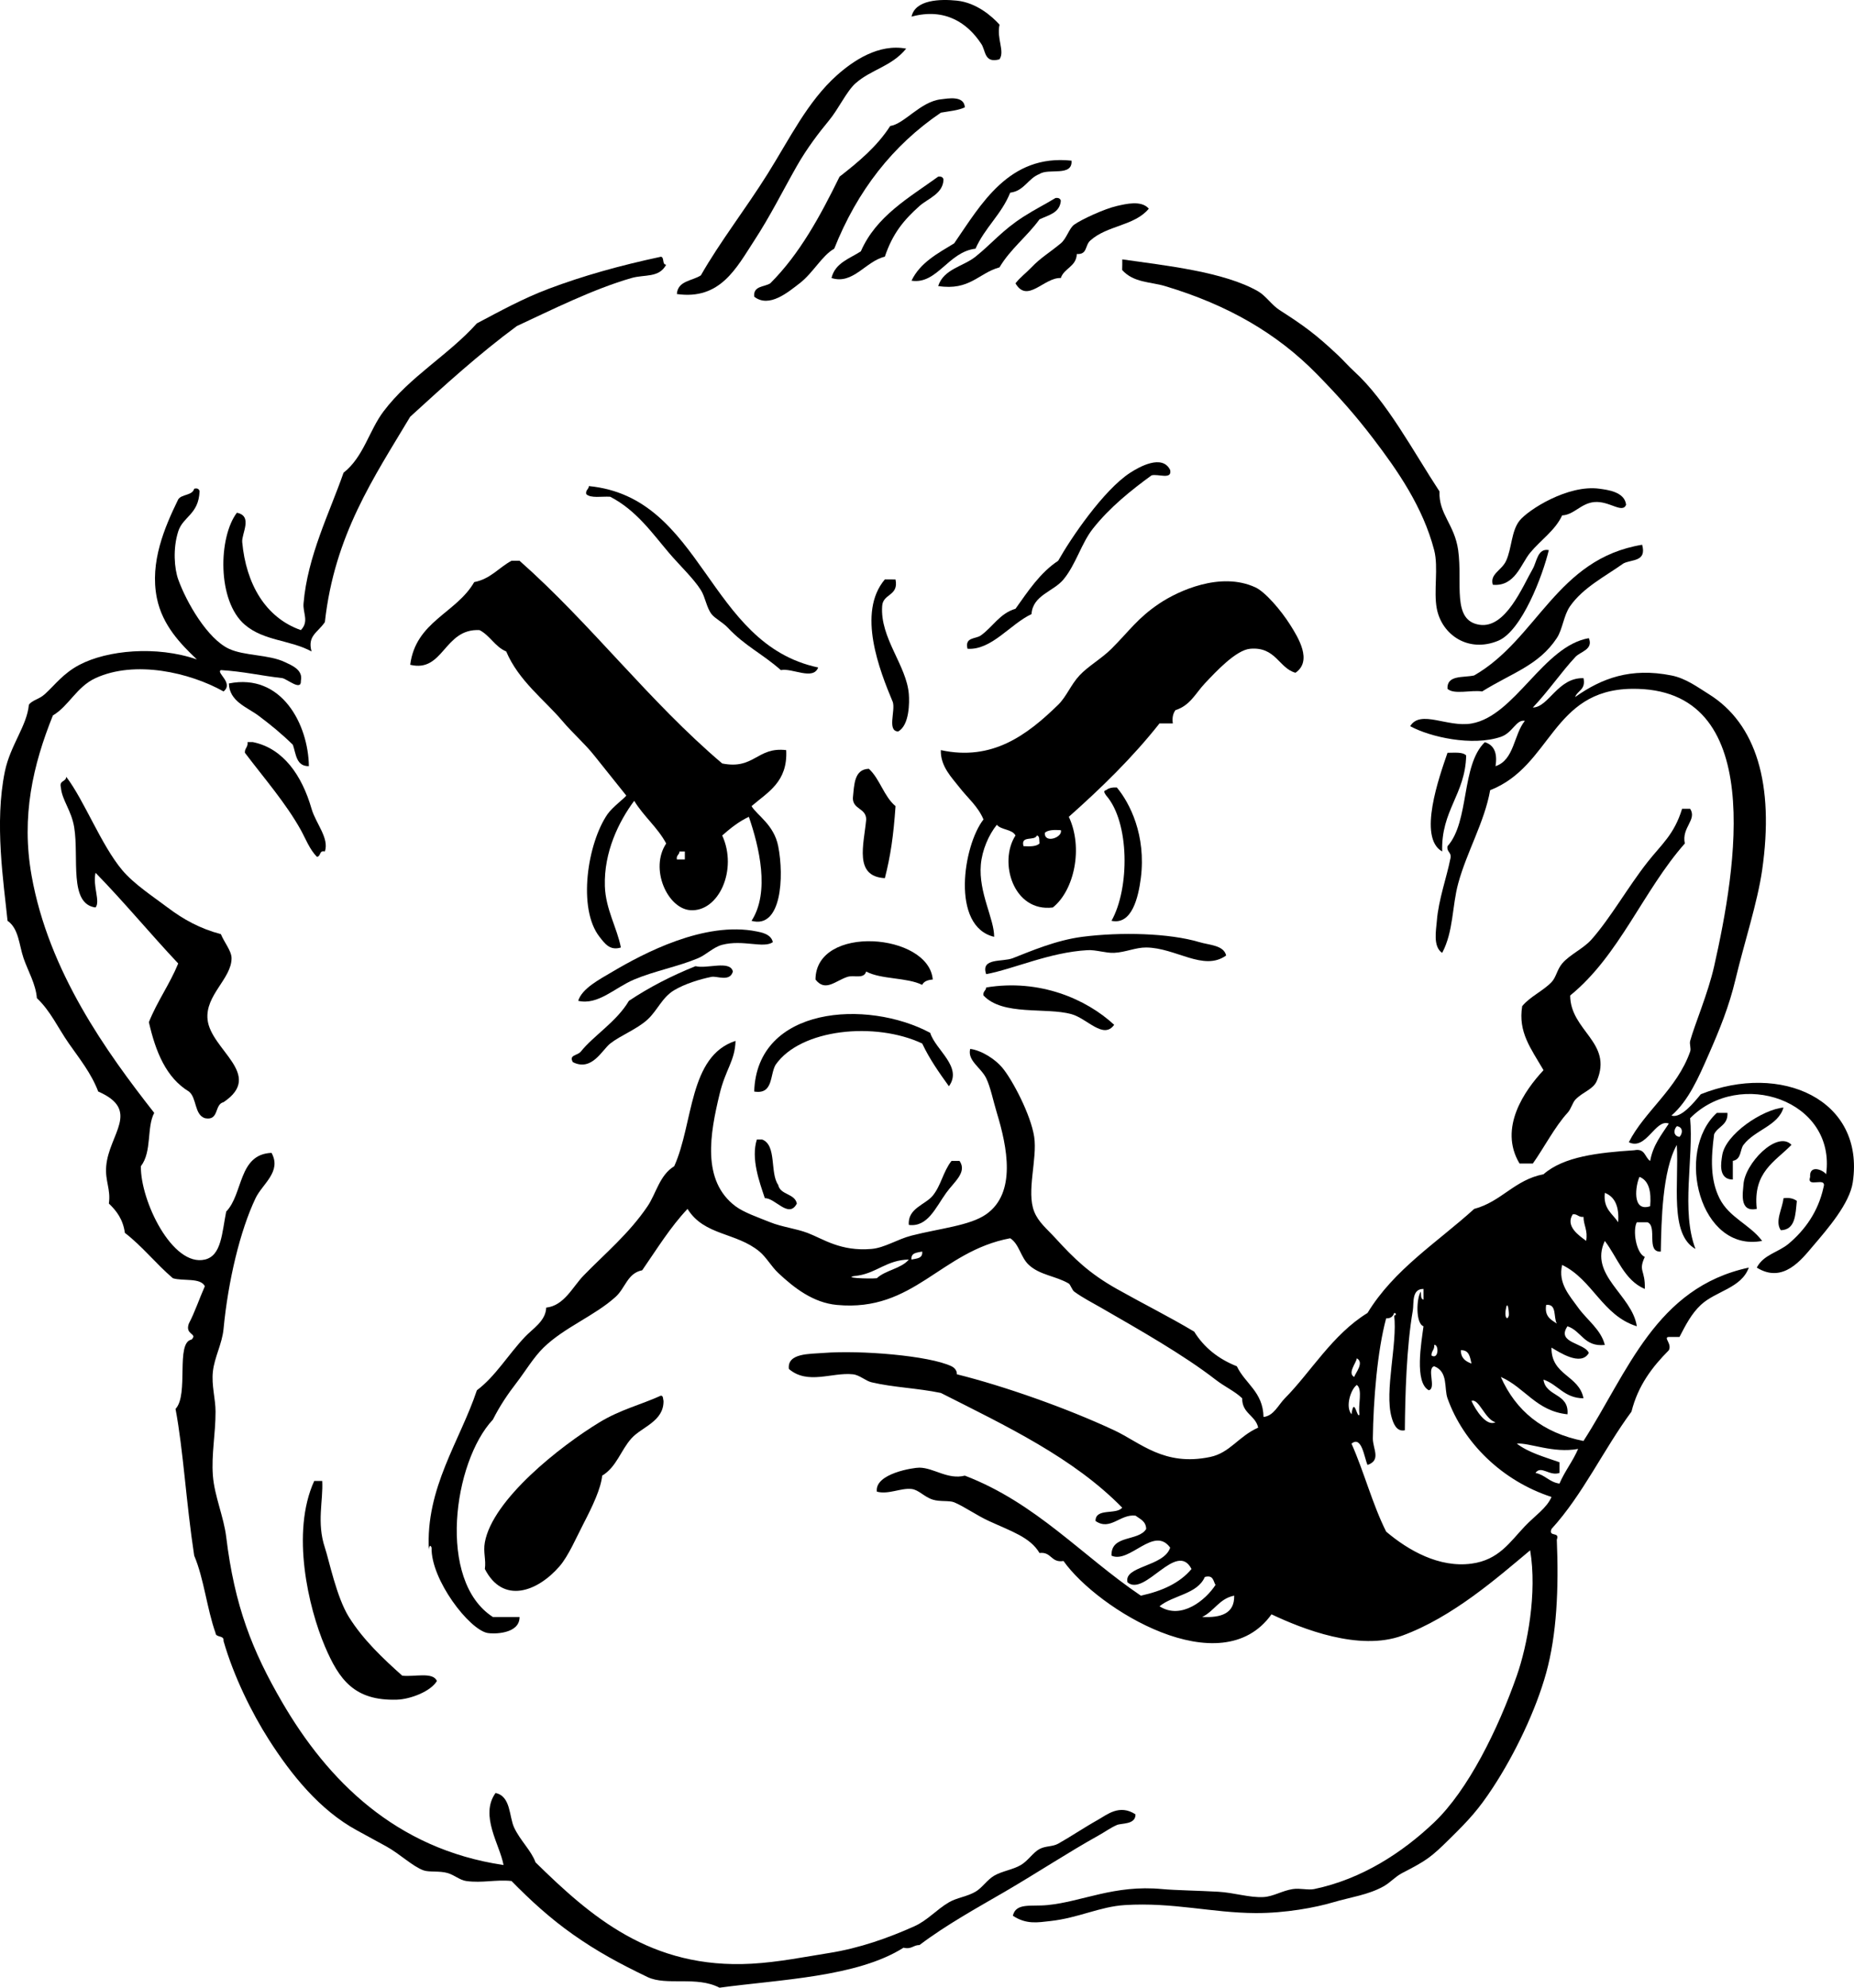 <?xml version="1.0" encoding="UTF-8" standalone="no"?>
<!-- Generator: Adobe Illustrator 13.0.2, SVG Export Plug-In . SVG Version: 6.00 Build 14948)  -->
<svg
    xmlns:rdf="http://www.w3.org/1999/02/22-rdf-syntax-ns#"
    xmlns="http://www.w3.org/2000/svg"
    xmlns:cc="http://web.resource.org/cc/"
    xmlns:xlink="http://www.w3.org/1999/xlink"
    xmlns:dc="http://purl.org/dc/elements/1.1/"
    xmlns:svg="http://www.w3.org/2000/svg"
    xmlns:inkscape="http://www.inkscape.org/namespaces/inkscape"
    xmlns:sodipodi="http://sodipodi.sourceforge.net/DTD/sodipodi-0.dtd"
    xmlns:ns1="http://sozi.baierouge.fr"
    id="Layer_1"
    style="enable-background:new 0 0 313.991 336.549"
    xml:space="preserve"
    viewBox="0 0 313.991 336.549"
    version="1.1"
    y="0px"
    x="0px"
  >
<g
    >
	<path
        style="clip-rule:evenodd;fill-rule:evenodd"
        d="m169.28 10.044c-2.705 0.748-2.297-1.617-3.16-2.71-2.2-3.316-5.989-6.086-11.742-4.516 0.613-2.889 4.869-3 7.677-2.709 3.33 0.345 5.958 2.659 7.226 4.065-0.53 2.385 0.93 4.49-0.01 5.87z"
    />
	<path
        style="clip-rule:evenodd;fill-rule:evenodd"
        d="m153.47 8.236c-2.492 3.043-5.932 3.518-8.58 5.871-1.518 1.348-2.855 4.322-4.517 6.322-1.67 2.012-3.741 4.726-5.419 7.677-2.447 4.308-4.462 8.406-7.227 12.646-3.021 4.635-5.753 10.081-13.094 9.032 0.145-2.263 2.609-2.208 4.064-3.161 3.19-5.608 7.552-11.202 11.29-17.161 3.814-6.087 6.773-12.258 11.742-16.709 2.74-2.444 7.07-5.41 11.75-4.517z"
    />
	<path
        style="clip-rule:evenodd;fill-rule:evenodd"
        d="m163.41 18.172c-1.121 0.534-2.657 0.653-4.064 0.903-8.166 5.533-14.164 13.233-18.063 23.031-2.088 1.176-3.576 4.112-5.873 5.871-1.918 1.472-5.146 4.236-7.677 2.258-0.198-1.857 1.69-1.624 2.712-2.258 4.976-4.958 8.471-11.396 11.74-18.064 3.214-2.505 6.342-5.099 8.579-8.58 2.396-0.348 5.108-4.122 8.582-4.517 1.16-0.131 3.94-0.696 4.06 1.356z"
    />
	<path
        style="clip-rule:evenodd;fill-rule:evenodd"
        d="m181.47 27.204c0.205 2.766-3.895 1.225-5.419 2.258-1.963 0.747-2.562 2.857-4.967 3.162-1.459 3.658-4.308 5.93-5.871 9.482-4.626 0.531-6.5 6.097-10.84 5.42 1.459-3.058 4.421-4.612 7.225-6.323 4.49-6.5 9.24-15.146 19.87-13.999z"
    />
	<path
        style="clip-rule:evenodd;fill-rule:evenodd"
        d="m159.79 30.365c-0.041 2.441-2.639 3.241-4.065 4.516-2.596 2.324-4.523 4.572-5.871 8.581-3.229 0.745-5.374 4.783-9.031 3.612 0.603-2.558 3.051-3.272 4.967-4.516 2.611-5.97 8.113-9.049 13.097-12.645 0.53-0.073 0.8 0.101 0.9 0.452z"
    />
	<path
        style="clip-rule:evenodd;fill-rule:evenodd"
        d="m179.66 33.978c-0.167 2.089-2.078 2.437-3.612 3.162-2.09 2.877-4.925 5.01-6.775 8.128-3.545 0.97-5.038 3.993-10.386 3.162 0.955-2.912 4.21-3.279 6.323-4.968 2.772-2.215 4.542-4.483 8.127-6.774 1.959-1.25 3.507-2.006 5.421-3.161 0.53-0.073 0.8 0.099 0.9 0.451z"
    />
	<path
        style="clip-rule:evenodd;fill-rule:evenodd"
        d="m194.56 35.333c-2.449 2.953-7.062 2.796-9.936 5.419-0.898 0.821-0.438 2.369-2.256 2.257-0.093 2.167-2.146 2.37-2.711 4.064-2.854-0.116-5.65 4.367-7.678 0.903 0.785-1.013 1.756-1.714 2.711-2.709 1.593-1.66 2.879-2.348 4.967-4.064 0.969-0.796 1.428-2.573 2.259-3.161 1.297-0.919 5.142-2.688 7.225-3.162 1.5-0.337 4.15-1.024 5.42 0.453z"
    />
	<path
        style="clip-rule:evenodd;fill-rule:evenodd"
        d="m111.92 43.462c0.65 0.102 0.158 1.348 0.902 1.355-1.211 2.28-3.636 1.615-5.869 2.257-6.516 1.875-13.478 5.373-19.419 8.13-6.41 4.729-12.242 10.037-18.064 15.354-6.136 10.272-12.817 19.999-14.451 34.773-1.201 1.785-2.989 2.289-2.258 4.968-3.66-1.981-8.041-1.746-11.29-4.516-4.747-4.047-4.48-14.856-1.354-18.967 2.762 0.544 0.774 3.558 0.903 4.968 0.649 7.075 3.927 12.794 9.935 14.903 1.428-1.487 0.313-2.883 0.452-4.516 0.677-8.03 4.402-15.332 6.773-22.128 3.419-2.702 4.305-7.114 6.774-10.387 4.48-5.934 10.948-9.492 15.806-14.902 3.878-2.041 7.698-4.174 12.193-5.871 5.767-2.166 11.89-3.896 18.97-5.41z"
    />
	<path
        style="clip-rule:evenodd;fill-rule:evenodd"
        d="m190.05 43.914c7.387 1.059 17.266 2.1 23.032 5.419 1.279 0.737 2.312 2.326 3.612 3.16 4.19 2.692 6.104 4.076 9.935 7.678 0.854 0.804 1.789 1.873 2.708 2.709 5.519 5.018 10.01 13.558 14.452 20.322-0.152 3.846 2.544 5.568 3.163 9.935 0.79 5.592-1.136 11.921 3.612 12.645 4.429 0.674 7.263-6.417 9.03-9.483 0.676-1.17 0.796-3.511 2.71-3.162-1.013 4.256-4.562 13.69-8.579 15.354-5.046 2.089-9.526-0.998-10.386-5.419-0.581-2.969 0.313-6.998-0.452-9.936-1.9-7.276-6.16-13.435-10.388-18.967-3.027-3.961-5.854-7.133-9.484-10.838-6.784-6.921-15.142-11.732-25.74-14.903-2.396-0.718-5.3-0.546-7.226-2.709 0.02-0.6 0.02-1.201 0.02-1.803z"
    />
	<path
        style="clip-rule:evenodd;fill-rule:evenodd"
        d="m198.18 79.59c0.359 1.716-2.138 0.574-3.163 0.903-3.414 2.479-7.1 5.431-9.936 9.032-1.955 2.484-2.862 6.032-4.967 8.581-1.715 2.077-5.21 2.653-5.419 5.871-3.612 1.692-6.759 6.138-10.838 5.87-0.508-2.011 1.386-1.624 2.257-2.257 2.024-1.438 3.193-3.73 5.87-4.516 2.132-2.987 4.147-6.09 7.228-8.129 2.136-3.803 7.674-11.966 12.192-14.902 1.54-0.998 5.46-3.197 6.78-0.449z"
    />
	<path
        style="clip-rule:evenodd;fill-rule:evenodd"
        d="m138.57 113.01c-0.851 2.253-4.384 0.051-6.322 0.452-3.165-2.793-6.094-4.084-9.032-7.226-0.779-0.833-2.151-1.529-2.71-2.257-0.868-1.137-1.04-2.847-1.805-4.065-1.261-1.999-3.592-4.17-5.421-6.322-2.819-3.319-5.522-7.204-9.935-9.484-1.413-0.093-3.315 0.304-4.064-0.452-0.127-0.729 0.426-0.777 0.451-1.354 19.483 1.91 19.943 26.727 38.843 30.717z"
    />
	<path
        style="clip-rule:evenodd;fill-rule:evenodd"
        d="m33.796 83.203c-0.159 3.911-2.806 4.239-3.613 6.774-0.935 2.938-0.646 6.329 0 8.128 1.402 3.909 4.961 10.05 8.581 11.741 2.627 1.229 6.741 0.95 9.484 2.258 1.13 0.54 3.118 1.297 2.709 3.162 0.1 1.834-2.347-0.326-3.162-0.452-3.521-0.393-6.684-1.143-10.387-1.354-0.883 0.434 2.231 2.183 0.452 3.613-5.748-3.227-15.015-5.329-21.677-2.258-3.226 1.486-4.496 4.698-7.225 6.322-3.375 8.382-5.394 17.08-3.613 27.097 2.892 16.282 12.689 29.883 20.773 40.193-1.311 2.47-0.348 6.545-2.258 9.029-0.095 5.84 5.338 17.09 10.838 15.807 2.817-0.657 2.877-4.473 3.613-8.129 2.896-2.974 2.029-9.714 7.677-9.935 1.755 3.187-1.552 5.248-2.709 7.678-2.621 5.498-4.646 14.014-5.419 22.128-0.242 2.536-1.538 4.771-1.806 7.226-0.256 2.341 0.447 4.575 0.451 6.773 0.007 3.792-0.723 7.251-0.451 10.838 0.263 3.466 1.838 6.945 2.257 10.39 1.422 11.68 4.391 19.25 9.484 27.997 7.646 13.131 19.146 24.833 37.483 27.549-0.613-3.43-4.084-8.387-1.355-12.194 2.619 0.529 2.279 4.017 3.162 5.873 1.065 2.241 2.866 3.833 3.612 5.869 9.294 9.11 19.52 18.104 36.58 17.159 4.563-0.25 9.155-1.184 13.096-1.805 5.241-0.827 10.136-2.587 14.451-4.517 2.256-1.007 3.777-2.837 5.871-4.064 1.372-0.806 3.052-0.952 4.517-1.805 1.13-0.658 1.968-2.015 3.16-2.713 1.329-0.775 3.187-1.018 4.515-1.804 1.239-0.731 2.08-2.136 3.163-2.709 1.051-0.559 2.181-0.36 3.162-0.904 2.025-1.128 4.329-2.693 6.773-4.064 1.496-0.838 3.605-2.676 6.321-0.904 0.031 1.786-2.367 1.456-3.161 1.809-1.117 0.496-2.024 1.172-3.16 1.805-5.035 2.8-10.358 6.307-15.807 9.485-4.719 2.749-9.866 5.567-14.451 9.029-1.063-0.007-1.33 0.779-2.708 0.452-7.865 4.987-20.981 5.381-31.162 6.773-3.89-2.036-8.982-0.265-12.194-1.805-4.686-2.249-8.542-4.329-12.645-7.225-3.848-2.717-7.15-5.73-10.387-9.034-2.649-0.283-4.945 0.383-7.678 0-1.089-0.15-1.964-1.007-3.16-1.353-1.358-0.396-3.12-0.11-4.065-0.452-1.881-0.687-3.984-2.774-6.322-4.064-1.691-0.937-3.359-1.834-4.968-2.712-6.27-3.414-11.083-9.372-14.903-15.352-2.876-4.505-5.963-10.728-7.677-16.71 0.138-1.04-1.305-0.504-1.355-1.356-1.463-4.105-1.954-9.185-3.613-13.095-1.376-9.008-1.832-17.776-3.161-24.84 2.301-2.43-0.042-11.228 2.709-11.738 1.117-1.077-1.173-0.743-0.452-2.713 1.036-1.974 1.779-4.241 2.709-6.321-0.758-1.499-3.697-0.819-5.419-1.355-2.846-2.422-5.147-5.388-8.128-7.678-0.305-2.253-1.394-3.723-2.709-4.965 0.348-2.43-0.665-3.8-0.452-6.325 0.462-5.454 5.935-9.46-1.354-12.643-1.162-3.074-3.205-5.609-4.968-8.129-1.829-2.613-3.114-5.521-5.419-7.678-0.182-2.393-1.513-4.604-2.258-6.773-0.753-2.191-0.802-5.017-2.71-6.324-0.66-6.521-2.251-16.555-0.452-25.289 0.911-4.421 3.745-7.735 4.064-11.29 0.575-0.815 1.696-0.883 2.709-1.806 1.712-1.558 3.116-3.522 5.871-4.967 4.672-2.451 12.981-3.282 19.871-0.903-2.734-2.597-5.838-5.77-6.774-10.387-1.232-6.074 1.314-11.995 3.613-16.71 0.59-0.915 2.391-0.62 2.709-1.806 0.523-0.137 0.801 0.037 0.9 0.389z"
    />
	<path
        style="clip-rule:evenodd;fill-rule:evenodd"
        d="m275.4 85.46c-0.647 1.567-2.853-0.704-5.419-0.451-2.257 0.222-3.412 2.163-5.419 2.257-1.188 2.56-3.6 4.131-5.419 6.323-1.562 1.881-2.559 5.771-6.323 5.419-0.546-1.835 1.503-2.404 2.258-4.065 0.962-2.108 0.875-5.024 2.259-6.774 1.438-1.82 8.203-6.162 13.547-5.419 1.32 0.186 4.26 0.504 4.51 2.71z"
    />
	<path
        style="clip-rule:evenodd;fill-rule:evenodd"
        d="m278.11 92.234c0.807 2.916-1.77 2.447-3.162 3.162-3.085 2.192-6.813 4.069-9.03 7.225-1.12 1.592-1.259 3.907-2.26 5.419-3.062 4.631-7.562 5.868-12.645 9.033-1.817-0.291-4.802 0.587-5.871-0.452-0.119-2.377 2.668-1.849 4.517-2.257 10.71-6.14 13.96-19.747 28.44-22.126z"
    />
	<path
        style="clip-rule:evenodd;fill-rule:evenodd"
        d="m133.15 127.01c0.283 5.402-3.127 7.109-5.871 9.483 0.952 1.571 3.794 3.137 4.515 6.775 1.021 5.148 0.569 14.048-4.515 12.643 3.159-4.874 1.277-12.569-0.452-17.611-1.742 0.815-3.151 1.966-4.515 3.16 2.657 5.759-0.577 12.999-5.421 12.646-3.833-0.281-6.917-7.001-4.065-11.29-1.47-2.744-3.829-4.598-5.418-7.226-2.608 3.502-5.15 8.681-4.968 14.451 0.124 3.906 2.077 7.072 2.709 10.386-1.878 0.577-2.729-0.682-3.613-1.805-3.763-4.792-2.032-15.876 1.355-20.775 0.849-1.228 3.161-2.911 3.161-3.161 0 0.011-4.632-5.787-5.419-6.774-1.657-2.078-3.578-3.694-5.419-5.871-2.997-3.542-7.375-6.76-9.484-11.741-1.913-0.797-2.727-2.692-4.516-3.613-6.041-0.311-6.071 7.254-11.742 5.871 0.933-7.348 7.821-8.739 10.839-14 2.777-0.534 4.163-2.46 6.322-3.613h1.355c12.145 10.736 21.94 23.821 34.322 34.322 5.45 1.09 5.88-2.85 10.83-2.26zm-18.52 18.51h1.354v-1.354h-0.902c-0.02 0.58-0.58 0.63-0.45 1.35z"
    />
	<path
        style="clip-rule:evenodd;fill-rule:evenodd"
        d="m151.66 98.105c0.586 2.845-2.148 2.368-2.258 4.516-0.377 5.422 4.127 10.023 4.517 14.903 0.108 1.354 0.123 5.273-1.807 6.323-1.902-0.055-0.448-3.466-0.904-4.968-2.241-5.356-6.111-15.155-1.354-20.773 0.6 0.008 1.2 0.008 1.8 0.008z"
    />
	<path
        style="clip-rule:evenodd;fill-rule:evenodd"
        d="m219.4 113.91c-2.826-0.78-3.322-4.444-7.678-4.064-2.381 0.208-5.797 3.871-7.677 5.871-1.584 1.688-2.484 3.741-4.967 4.516-0.381 0.524-0.598 1.211-0.452 2.258h-2.259c-4.585 5.801-9.852 10.922-15.354 15.806 2.47 5.248 0.926 12.464-2.709 15.354-6.692 0.83-9.228-7.699-6.323-12.194-0.569-1.084-2.401-0.909-3.16-1.804-1.365 1.679-2.501 4.276-2.71 6.773-0.397 4.737 2.282 9.162 2.258 12.194-7.393-1.749-5.228-15.517-1.807-19.872-0.928-2.225-2.708-3.664-4.064-5.42-1.266-1.639-3.241-3.541-3.16-6.321 8.695 1.891 14.588-2.528 19.871-7.678 1.4-1.366 2.143-3.391 3.612-4.967 1.476-1.583 3.753-2.852 5.418-4.517 3.068-3.067 4.436-5.206 8.129-7.677 3.128-2.092 10.338-5.464 16.259-2.71 1.68 0.782 4.348 3.911 5.869 6.323 1.35 2.14 3.84 6.12 0.9 8.13zm-42.45 27.1c-0.104 1.904 3.085 0.768 2.71-0.45-1.11-0.06-2.17-0.07-2.71 0.45zm-3.61 2.26c1.114 0.059 2.176 0.066 2.711-0.452-0.072-0.533 0.079-1.283-0.45-1.356-0.36 1-2.8-0.09-2.26 1.81z"
    />
	<path
        style="clip-rule:evenodd;fill-rule:evenodd"
        d="m52.312 129.72c-2.154 0.047-2.168-2.046-2.71-3.613-1.822-1.801-3.78-3.409-5.87-4.968-1.851-1.379-4.903-2.377-4.968-5.419 8.963-1.8 13.442 6.96 13.548 14z"
    />
	<path
        style="clip-rule:evenodd;fill-rule:evenodd"
        d="m41.926 125.65h0.903c5.152 1.052 8.314 5.659 9.935 11.29 0.719 2.496 3.016 4.954 2.258 7.225-1.001-0.248-0.643 0.862-1.355 0.902-1.25-1.271-1.924-3.102-2.709-4.515-2.526-4.544-6.169-8.722-9.484-13.097-0.057-0.79 0.553-0.93 0.452-1.79z"
    />
	<path
        style="clip-rule:evenodd;fill-rule:evenodd"
        d="m248.31 127.91c-0.151 6.624-4.271 9.277-4.063 16.258-4.188-2.339-0.479-12.699 0.902-16.709 1.19 0 2.57-0.17 3.16 0.45z"
    />
	<path
        style="clip-rule:evenodd;fill-rule:evenodd"
        d="m147.15 130.17c1.886 1.729 2.539 4.685 4.517 6.322-0.356 5.138-0.853 8.44-1.807 12.192-5.279-0.279-3.552-5.671-3.162-9.934-0.007-1.948-2.249-1.665-2.257-3.612 0.23-2.33 0.22-4.89 2.71-4.97z"
    />
	<path
        style="clip-rule:evenodd;fill-rule:evenodd"
        d="m11.216 131.52c3.062 4.016 5.892 11.519 9.484 15.808 1.966 2.345 5.216 4.462 7.677 6.321 2.692 2.032 5.493 3.579 9.032 4.517 0.571 1.406 1.802 2.839 1.807 4.064 0.011 3.466-4.487 6.256-4.065 10.387 0.526 5.145 9.663 9.333 2.709 13.998-1.599 0.36-0.699 3.216-3.162 2.709-1.806-0.6-1.354-3.46-2.709-4.514-3.844-2.33-5.631-6.714-6.774-11.742 1.417-3.552 3.525-6.409 4.968-9.936-4.746-5.04-9.163-10.406-14-15.354-0.526 2.203 0.848 4.846 0 5.871-4.556-0.584-2.783-8.413-3.613-13.548-0.468-2.898-2.086-4.638-2.258-6.775-0.328-1.24 0.899-0.92 0.904-1.82z"
    />
	<path
        style="clip-rule:evenodd;fill-rule:evenodd"
        d="m188.24 155.91c3.094-5.502 3.087-16.682-0.902-21.224-0.277-0.401-0.546-0.809 0-0.904 0.402-0.349 1.02-0.485 1.806-0.452 2.198 2.624 4.987 8.096 4.065 15.354-0.42 3.22-1.5 7.98-4.98 7.22z"
    />
	<path
        style="clip-rule:evenodd;fill-rule:evenodd"
        d="m284.89 136.94h1.354c1.2 1.882-1.492 3.157-0.902 5.871-7.058 7.995-11.104 19-19.418 25.74 0.026 6.002 7.281 7.938 4.516 14.451-0.623 1.47-2.325 1.83-3.613 3.16-0.538 0.559-0.722 1.577-1.354 2.261-2.095 2.26-4.104 6.104-5.872 8.577h-2.257c-3.612-6.038 0.898-12.414 4.064-15.803-2.149-3.693-4.329-6.438-3.612-10.84 1.342-1.634 3.475-2.523 4.967-4.064 0.785-0.811 0.939-2.138 1.807-3.161 1.282-1.512 3.583-2.501 4.969-4.064 3.233-3.655 6.207-8.949 9.481-13.096 2.34-2.99 4.51-4.63 5.86-9.04z"
    />
	<path
        style="clip-rule:evenodd;fill-rule:evenodd"
        d="m130.89 159.52c-1.586 1.115-5.039-0.476-8.58 0.45-1.492 0.392-2.716 1.692-4.065 2.26-3.46 1.452-7.369 2.154-10.839 3.613-3.271 1.372-6.109 4.398-9.483 3.612 0.651-2.091 3.513-3.578 5.871-4.969 5.043-2.975 15.506-8.593 24.385-6.773 0.63 0.14 2.4 0.38 2.71 1.81z"
    />
	<path
        style="clip-rule:evenodd;fill-rule:evenodd"
        d="m207.66 161.78c-3.833 2.746-8.504-1.315-13.547-1.355-1.791-0.013-3.479 0.809-5.421 0.904-1.411 0.069-3.066-0.533-4.517-0.452-6.431 0.36-12.473 3.183-17.159 4.064-0.968-2.82 2.732-2.014 4.518-2.709 2.989-1.168 7.316-3.043 11.739-3.612 6.507-0.842 14.727-0.636 19.87 0.902 1.65 0.5 4.12 0.5 4.52 2.27z"
    />
	<path
        style="clip-rule:evenodd;fill-rule:evenodd"
        d="m157.98 165.85c-0.84 0.062-1.507 0.296-1.805 0.902-2.62-1.292-6.938-0.892-9.485-2.259-0.378 1.33-2.072 0.555-3.16 0.904-2.036 0.65-3.749 2.613-5.419 0.452 0.04-9.39 19.21-7.88 19.86 0.01z"
    />
	<path
        style="clip-rule:evenodd;fill-rule:evenodd"
        d="m124.12 164.49c-0.492 1.809-2.723 0.724-3.612 0.904-2.062 0.415-4.539 1.198-6.321 2.256-2.053 1.221-2.845 3.435-4.517 4.97-1.808 1.659-4.557 2.675-6.322 4.064-1.391 1.095-3.096 4.767-6.322 3.16-0.747-1.261 0.794-1.093 1.355-1.806 2.049-2.606 6.086-5.081 8.128-8.58 3.433-2.289 7.206-4.237 11.29-5.873 1.9 0.51 5.87-1.06 6.32 0.91z"
    />
	<path
        style="clip-rule:evenodd;fill-rule:evenodd"
        d="m188.69 173.52c-1.818 2.532-4.542-1.062-7.225-1.808-4.318-1.198-11.613 0.334-14.903-3.161-0.126-0.729 0.427-0.777 0.452-1.355 9.05-1.5 16.99 1.97 21.68 6.32z"
    />
	<path
        style="clip-rule:evenodd;fill-rule:evenodd"
        d="m160.7 183.91c-1.636-2.279-3.262-4.568-4.516-7.226-7.924-3.734-20.599-2.511-24.838 3.612-0.99 1.72-0.358 5.061-3.615 4.517 0.443-14.439 19.118-15.655 29.807-9.938 0.89 2.9 5.55 5.77 3.17 9.04z"
    />
	<path
        style="clip-rule:evenodd;fill-rule:evenodd"
        d="m302.05 187.52c-0.89 3.112-4.842 3.771-6.773 6.321-0.628 0.83-0.323 2.447-1.808 2.712v3.161c-2.599-0.019-1.948-3.073-1.805-4.065 0.52-3.62 6.88-7.82 10.39-8.12z"
    />
	<path
        style="clip-rule:evenodd;fill-rule:evenodd"
        d="m292.56 188.43c0.119 2.076-1.63 2.282-2.259 3.612-0.533 4.061-0.673 7.666 0.904 10.838 1.643 3.304 5.154 4.436 7.226 7.226-10.539 2.007-14.828-15.09-7.678-21.676h1.81z"
    />
	<path
        style="clip-rule:evenodd;fill-rule:evenodd"
        d="m129.08 192.94c2.507 0.951 1.281 5.641 2.709 7.674 0.362 1.749 2.8 1.418 3.162 3.164-1.361 2.639-3.677-0.978-5.419-0.904-0.91-2.738-2.379-6.696-1.356-9.934h0.91z"
    />
	<path
        style="clip-rule:evenodd;fill-rule:evenodd"
        d="m303.4 193.84c-2.744 2.83-6.561 4.579-5.873 10.838-3.093 0.676-2.309-2.988-2.257-4.064 0.18-3.6 5.71-9.29 8.13-6.78z"
    />
	<path
        style="clip-rule:evenodd;fill-rule:evenodd"
        d="m162.5 196.56c1.351 1.907-0.926 3.558-2.257 5.417-1.797 2.507-3.149 5.829-6.322 5.421-0.263-2.8 2.835-3.437 4.062-4.969 1.428-1.778 1.715-4.006 3.162-5.869h1.36z"
    />
	<path
        style="clip-rule:evenodd;fill-rule:evenodd"
        d="m302.05 202.88c1.048-0.144 1.734 0.073 2.259 0.452-0.237 2.322-0.227 4.892-2.711 4.965-1.06-1.5 0.3-3.7 0.45-5.42z"
    />
	<path
        style="clip-rule:evenodd;fill-rule:evenodd"
        d="m111.92 236.3c0.439 0.011 0.351 0.552 0.452 0.904 0.048 3.473-3.675 4.388-5.419 6.321-1.843 2.043-2.516 4.84-4.968 6.321-0.214 2.168-1.603 5.123-3.162 8.129-1.195 2.309-2.561 5.494-4.064 7.226-3.782 4.354-9.589 6.436-12.645 0.452 0.23-1.58-0.309-2.826 0-4.517 1.325-7.248 12.701-16.237 19.418-20.32 3.56-2.16 6.95-2.95 10.39-4.51z"
    />
	<path
        style="clip-rule:evenodd;fill-rule:evenodd"
        d="m53.216 250.75h1.354c0.187 3.344-0.967 7.033 0.452 11.289 0.702 2.106 1.971 8.395 4.064 11.742 2.435 3.896 5.805 7.049 9.032 9.935 2.01 0.249 5.216-0.698 5.871 0.903-0.992 1.724-4.442 3.091-6.774 3.161-7.211 0.217-9.792-3.393-12.193-9.03-2.775-6.52-5.794-19.29-1.806-28z"
    />
	<path
        style="clip-rule:evenodd;fill-rule:evenodd"
        d="m266.82 117.98c4.427-3.123 9.331-4.989 16.257-3.613 2.44 0.484 4.426 1.981 6.323 3.161 8.032 4.997 11.13 15.241 9.032 29.807-0.796 5.517-3.03 12.282-4.518 18.516-1.091 4.585-2.686 8.475-4.515 12.643-1.747 3.985-3.435 7.872-6.323 10.39 1.601 0.532 3.808-2.205 4.969-3.615 13.536-5.411 27.817 0.869 25.741 14.904-0.533 3.595-4.216 7.843-6.773 10.839-1.874 2.19-5.019 6.398-9.485 3.612 1.132-2.205 3.64-2.562 5.421-4.064 2.703-2.286 4.961-5.355 5.869-9.486 0.69-2.043-2.947 0.239-2.257-1.804-0.158-2.103 2.121-1.242 2.709-0.452 1.727-12.559-14.656-17.979-23.032-9.485 0.623 6.74-1.575 15.626 0.904 22.131-4.443-2.484-2.778-11.072-3.161-17.614-2.447 4.366-2.613 12.778-2.71 18.063-2.559 0.15-0.524-4.293-2.259-4.966h-1.805c-0.728 1.349-0.125 5.227 1.353 5.869-1.161 2.488 0.114 2.161 0 5.421-3.491-1.478-4.621-5.313-6.773-8.129-2.733 5.836 4.641 9.144 5.421 14.45-5.847-1.83-7.468-7.887-12.646-10.386-0.735 3.091 1.236 5.171 2.708 7.226 1.525 2.124 3.885 3.727 4.517 6.321-3.525 0.367-3.943-2.378-6.321-3.161-1.955 2.874 2.922 2.79 3.613 4.517-1.334 2.353-5.09-0.194-6.323-0.903-0.061 4.729 4.673 4.659 5.419 8.581-3.285-0.025-4.293-2.33-6.773-3.161 0.381 2.93 4.37 2.253 4.064 5.87-5.317-0.556-7.199-4.543-11.289-6.321 2.547 5.729 7.078 9.478 13.998 10.838 7.486-11.632 12.253-25.983 27.999-29.354-1.27 3.502-5.61 3.958-8.128 6.321-1.568 1.47-2.537 3.337-3.612 5.421h-1.808c-1.008 0.066 0.588 1.136 0 2.256-2.775 2.794-5.206 5.932-6.321 10.387-4.734 6.405-8.23 14.05-13.549 19.871-0.559 1.463 1.461 0.346 0.902 1.809 0.351 8.354-0.015 16.104-1.805 22.579-1.747 6.314-5.3 13.73-9.033 19.416-2.444 3.723-4.045 5.446-7.226 8.582-3.272 3.227-3.914 3.696-8.129 5.872-1.198 0.618-1.944 1.577-3.161 2.257-2.595 1.448-5.569 1.819-8.581 2.709-2.889 0.855-7.976 1.83-13.095 1.808-7.383-0.033-13.977-1.863-22.128-1.355-4.263 0.264-7.866 2.189-12.646 2.708-2.076 0.228-4.021 0.617-6.32-0.9 0.525-2.249 3.072-1.532 5.869-1.808 5.909-0.581 11.301-3.48 19.419-2.709 2.146 0.202 6.121 0.261 9.483 0.452 2.729 0.154 5.291 1.029 7.678 0.9 1.674-0.088 3.126-1.069 4.967-1.353 1.198-0.188 2.584 0.213 3.612 0 8.088-1.684 14.982-6.207 20.324-11.29 5.74-5.469 10.801-15.708 13.998-24.84 1.799-5.139 3.468-14.018 2.259-21.225-5.443 4.539-13.104 11.323-21.678 14.451-7.303 2.664-16.895-1.14-22.128-3.613-8.553 11.985-29.431-0.855-35.225-9.029-2.155 0.346-2.005-1.609-4.064-1.356-1.577-2.664-4.749-3.66-8.58-5.421-2.047-0.937-4.223-2.48-5.873-3.16-0.824-0.342-2.414-0.07-3.612-0.452-1.496-0.475-2.38-1.672-3.612-1.805-1.827-0.202-3.88 0.978-5.869 0.452-0.404-3.08 6.27-4.083 7.225-4.064 2.446 0.04 4.8 2.084 7.678 1.353 12.078 4.631 19.838 13.583 29.806 20.323 3.587-0.779 6.597-2.136 8.581-4.517-2.518-4.881-7.901 4.767-10.84 2.26-0.7-2.797 6.154-2.616 7.228-5.873-2.746-3.792-6.854 2.749-9.938 1.356-0.129-3.594 4.564-2.363 5.872-4.517-0.031-1.323-1.032-1.676-1.808-2.257-2.593-0.323-4.274 2.632-6.773 0.9-0.008-2.264 3.521-0.992 4.517-2.256-8.266-8.446-19.614-13.808-30.709-19.42-4.05-0.838-8.009-0.926-11.742-1.805-1.033-0.246-2.007-1.234-3.161-1.355-3.535-0.375-7.639 1.837-10.838-0.904-0.309-2.709 3.518-2.521 5.869-2.709 6.196-0.496 17.891 0.445 21.678 2.257 0.418 0.202 0.945 0.665 0.902 1.356 8.06 2.01 18.647 5.744 26.645 9.481 4.44 2.076 8.446 6.156 16.259 4.517 3.367-0.705 4.752-3.462 8.13-4.965-0.459-2.103-2.745-2.378-2.711-4.969-1.268-1.22-2.91-1.915-4.517-3.161-5.376-4.171-12.889-8.434-19.417-12.193-1.603-0.923-2.979-1.603-4.517-2.709-0.327-0.235-0.669-1.217-0.904-1.355-2.184-1.298-4.888-1.415-6.773-3.161-1.411-1.305-1.611-3.521-3.16-4.517-11.875 2.234-16.241 12.521-29.354 11.29-4.01-0.375-7.222-2.867-9.938-5.417-1.136-1.069-2.027-2.672-3.161-3.616-3.962-3.293-9.364-2.661-12.194-7.226-2.927 3.095-5.211 6.832-7.675 10.39-2.515 0.488-2.826 2.991-4.517 4.513-3.585 3.238-8.621 5.112-12.193 8.582-1.666 1.616-3.149 4.098-4.516 5.872-1.53 1.985-2.861 3.937-4.064 6.321-6.697 7.126-9.504 27.296 0 33.418h4.517c0.031 2.922-4.439 2.893-5.42 2.709-3.115-0.581-9.594-9.008-9.482-14.451-0.239-0.694-0.472-0.029-0.452 0.452-0.604-10.54 5.269-18.515 8.128-27.097 3.14-2.355 5.222-5.938 8.129-9.029 1.292-1.378 3.531-2.683 3.613-4.969 3.038-0.32 4.488-3.532 6.322-5.421 3.608-3.712 7.693-7.09 10.838-11.738 1.474-2.18 2.028-5.26 4.517-6.777 3.284-7.251 2.429-18.644 10.386-21.224-0.106 3.425-1.687 4.775-2.708 9.031-1.587 6.606-3.094 14.622 2.708 18.97 1.418 1.059 3.774 1.863 5.873 2.708 1.988 0.802 4.344 1.059 6.321 1.805 2.653 1.007 5.575 3.164 10.838 2.712 2.227-0.194 4.377-1.646 6.773-2.26 4.792-1.224 9.886-1.676 12.646-3.612 5.146-3.613 3.562-11.396 1.807-17.159-0.615-2.025-1.082-4.393-1.807-5.873-0.895-1.827-3.223-2.977-2.708-4.967 2.021 0.277 4.269 1.797 5.417 3.162 1.713 2.032 4.854 7.986 5.421 11.742 0.559 3.708-1.353 9.254 0 12.643 0.724 1.815 2.116 2.881 3.612 4.517 3.161 3.458 5.723 5.957 10.386 8.581 4.587 2.58 8.806 4.668 13.097 7.226 1.669 2.697 4.1 4.631 7.228 5.869 1.403 2.962 4.423 4.308 4.515 8.581 1.732-0.176 2.521-2.062 3.612-3.16 4.372-4.399 8.051-10.802 14.001-14.45 4.496-7.395 11.826-11.956 18.062-17.615 4.635-1.235 6.821-4.921 11.742-5.869 3.451-3.021 9.291-3.657 15.355-4.064 1.887-0.383 1.785 1.224 2.708 1.808 0.481-2.679 1.911-4.414 3.161-6.325-2.283-0.871-3.834 4.616-6.773 3.161 2.585-5.149 8.162-9.012 10.386-15.353 0.189-0.539-0.15-1.256 0-1.807 0.784-2.834 3.028-8.051 4.064-12.646 3.716-16.46 9.019-47.305-13.998-46.965-13.509 0.2-13.514 13.088-23.937 17.16-0.967 5.43-3.947 10.394-5.417 15.807-1.044 3.84-0.779 8.096-2.711 11.742-1.599-1.062-1.023-3.849-0.901-5.421 0.266-3.521 1.734-7.641 2.256-10.386 0.373-1.275-0.636-1.168-0.452-2.256 3.768-4.212 2.268-13.692 6.323-17.613 1.488 0.468 2.185 1.729 1.807 4.064 3.181-1.034 3.079-5.35 4.969-7.677-1.485-0.271-2.04 2.023-4.064 2.71-4.862 1.646-12.019 0.023-15.355-1.806 1.746-2.859 6.307 0.252 10.387-0.452 7.372-1.272 12.151-13.129 19.871-14.452 0.799 1.92-1.43 2.278-2.259 3.162-2.376 2.534-4.548 5.767-7.227 8.581 2.688-0.028 4.227-5.104 8.581-4.968 0.41 1.96-0.99 2.07-1.41 3.16zm17.62 74.51c0.584-0.603 0.596-1.684-0.452-1.809-0.59 0.6-0.6 1.68 0.45 1.81zm-4.97 11.74c0.206-2.466-0.191-4.326-1.807-4.969-0.64 1.33-1.38 6.03 1.81 4.97zm-5.42 2.71c0.189-2.598-0.52-4.3-2.259-4.969-0.31 2.72 1.31 3.51 2.26 4.97zm-5.42 3.16c0.311-1.815-0.434-2.58-0.452-4.064-0.853 0.103-0.996-0.508-1.807-0.452-1.33 2.01 1.03 3.61 2.26 4.51zm-114.26 3.16c0.863-0.19 1.944-0.161 1.808-1.355-0.86 0.2-1.94 0.17-1.81 1.36zm-9.03 2.71c-3.433 0.382 1.909 0.592 3.161 0.452 1.478-1.382 4.116-1.603 5.419-3.161-3.69 0.07-5.34 2.19-8.58 2.71zm89.42 7.23c-1.507 5.545-2.172 13.929-2.258 20.323-0.024 1.764 1.472 3.708-0.902 4.517-0.559-1.268-0.975-5.024-2.711-3.612 2.132 4.792 3.551 10.297 5.871 14.902 3.752 3.179 8.971 6.155 14.451 5.417 4.625-0.617 6.499-3.656 9.033-6.321 1.72-1.808 3.712-3.083 4.515-4.969-8.35-2.72-14.927-9.169-17.613-16.707-0.601-1.687 0.151-4.513-2.256-5.421-1.314 0.346 0.407 3.723-0.904 4.064-2.484-1.301-1.259-8.133-0.904-10.838-1.363-0.459-1.209-4.788-0.452-5.869 0.072 0.529-0.077 1.279 0.452 1.353v-1.805c-2.051-0.033-1.609 2.481-1.805 3.613-1.08 6.229-1.308 14.479-1.355 20.319-1.463 0.32-1.992-1.301-2.257-2.257-1.213-4.365 1.025-12.451 0.45-17.159 0.252 0 0.513-0.367 0-0.451-0.18 0.58-0.58 0.94-1.35 0.92zm20.77-0.45c0.072-0.315-0.158-2.631-0.452-1.355-0.4 1.71 0.24 2.25 0.45 1.35zm8.13 1.35c-0.606-1.047 0.062-3.373-1.805-3.16-0.31 1.97 0.81 2.5 1.8 3.16zm-4.51 1.81c1.89 1.89-1.9-1.9 0 0zm-16.71 3.61c1.257 0.725 1.249-1.951 0.452-1.808 0.1 0.86-0.51 1-0.45 1.81zm6.77 1.35c-0.254-1.099-0.387-2.322-1.807-2.257 0.01 1.36 0.82 1.9 1.81 2.26zm-19.87 2.27c0.235-0.713 1.74-2.419 0.452-3.161-0.12 0.82-1.62 2.52-0.45 3.16zm-0.45 6.32c0.439-3.268 0.996 1.04 1.354 0-0.287-1.522 0.582-4.193-0.452-4.97-1 0.68-2.01 3.68-0.9 4.97zm24.38 1.35c-1.784-0.485-2.805-4.104-4.064-3.612 0.71 1.56 2.53 4.38 4.06 3.61zm10.84 6.77v1.809c-1.688 0.599-3.12-1.35-4.064 0 1.635 0.319 2.339 1.572 4.064 1.804 0.9-2.109 2.257-3.763 3.16-5.869-4.246 0.779-8.247-1.076-10.386-0.903 1.96 1.52 4.68 2.26 7.23 3.16zm-60.06 19.42c-1.283 2.934-5.36 3.069-7.678 4.969 3.701 2.367 7.845-1.08 9.483-3.616-0.39-0.65-0.35-1.74-1.8-1.35zm-0.45 6.78c3.151 0.14 5.486-0.536 5.421-3.612-2.52 0.49-3.38 2.63-5.42 3.61z"
    />
</g
  >
</svg
>
